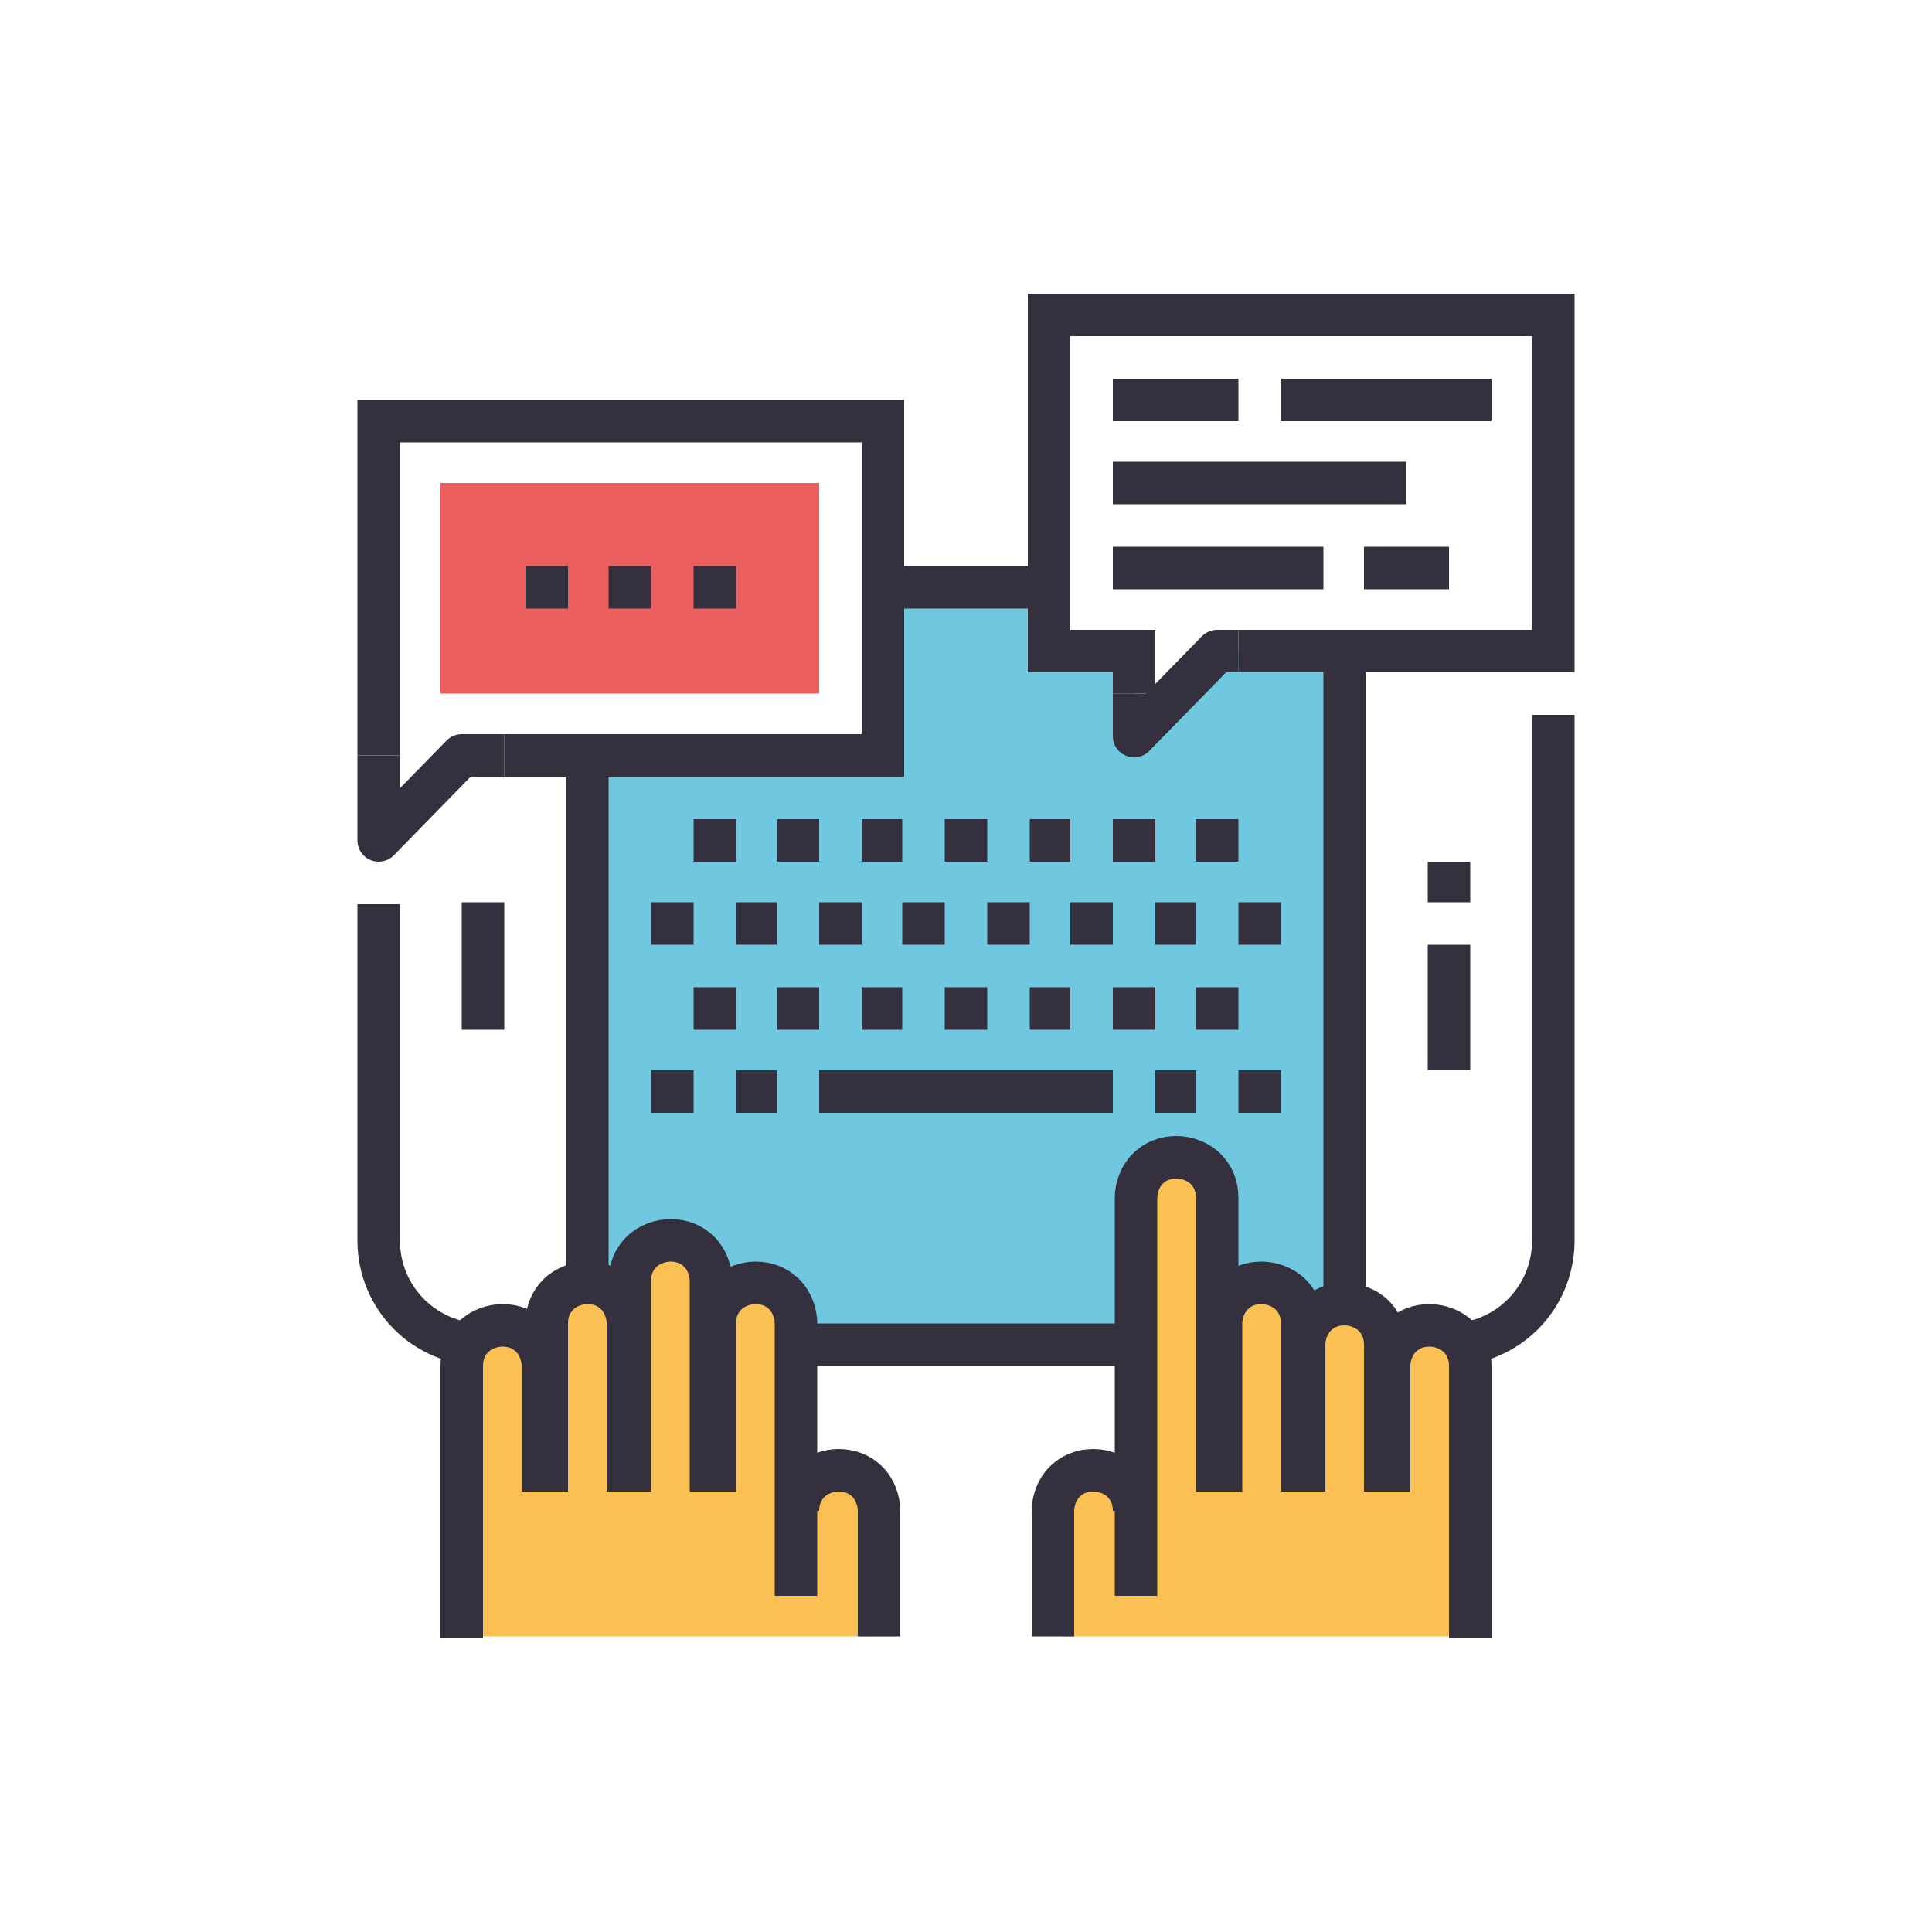 <?xml version="1.0" encoding="UTF-8"?>
<svg xmlns="http://www.w3.org/2000/svg" version="1.1" viewBox="0 0 100 100">
  <defs>
    <style>
      .cls-1 {
        fill: #fbc054;
      }

      .cls-2 {
        fill: #eb605f;
      }

      .cls-3 {
        stroke-linejoin: round;
      }

      .cls-3, .cls-4 {
        fill: none;
        stroke: #35303d;
        stroke-width: 2.2px;
      }

      .cls-5 {
        fill: #70c7e0;
      }

      .cls-4 {
        stroke-miterlimit: 10;
      }
    </style>
  </defs>
  <!-- Generator: Adobe Illustrator 28.6.0, SVG Export Plug-In . SVG Version: 1.2.0 Build 709)  -->
  <g>
    <g id="Layer_1">
      <g>
        <g>
          <polygon class="cls-5" points="63 33.7 58.7 38.1 58.7 33.7 54.3 33.7 54.3 30.4 45.7 30.4 45.7 39.1 30.4 39.1 30.4 69.6 69.6 69.6 69.6 33.7 63 33.7"></polygon>
          <line class="cls-4" x1="45.7" y1="30.4" x2="54.3" y2="30.4"></line>
          <path class="cls-4" d="M80.4,37v27.2c0,3-2.4,5.4-5.4,5.4H25c-3,0-5.4-2.4-5.4-5.4v-17.4"></path>
          <line class="cls-4" x1="25" y1="46.7" x2="25" y2="53.3"></line>
          <g>
            <line class="cls-4" x1="75" y1="48.9" x2="75" y2="55.4"></line>
            <line class="cls-4" x1="75" y1="46.7" x2="75" y2="44.6"></line>
          </g>
          <line class="cls-4" x1="69.6" y1="33.7" x2="69.6" y2="69.6"></line>
          <line class="cls-4" x1="30.4" y1="39.1" x2="30.4" y2="69.6"></line>
        </g>
        <g>
          <path class="cls-1" d="M75.4,69.1c-.4-.4-1-.6-1.5-.6s-1.1.2-1.5.6c-.4.4-.6,1-.6,1.5v-1.1c0-.6-.2-1.1-.6-1.5-.4-.4-1-.6-1.5-.6s-1.1.2-1.5.6c-.4.4-.6,1-.6,1.5v-1.1c0-.6-.2-1.1-.6-1.5-.4-.4-1-.6-1.5-.6s-1.1.2-1.5.6c-.4.4-.6,1-.6,1.5v-6.5c0-.6-.2-1.1-.6-1.5-.4-.4-1-.6-1.5-.6s-1.1.2-1.5.6c-.4.4-.6,1-.6,1.5v16.3c0-.6-.2-1.1-.6-1.5-.4-.4-1-.6-1.5-.6s-1.1.2-1.5.6c-.4.4-.6,1-.6,1.5v6.5h21.7v-14.1c0-.6-.2-1.1-.6-1.5Z"></path>
          <g>
            <path class="cls-4" d="M63,77.2v-15.2c0-.6-.2-1.1-.6-1.5-.4-.4-1-.6-1.5-.6h0c-.6,0-1.1.2-1.5.6-.4.4-.6,1-.6,1.5v20.6"></path>
            <path class="cls-4" d="M67.4,77.2v-8.7c0-.6-.2-1.1-.6-1.5-.4-.4-1-.6-1.5-.6h0c-.6,0-1.1.2-1.5.6-.4.4-.6,1-.6,1.5v8.7"></path>
            <path class="cls-4" d="M71.7,77.2v-7.6c0-.6-.2-1.1-.6-1.5-.4-.4-1-.6-1.5-.6h0c-.6,0-1.1.2-1.5.6-.4.4-.6,1-.6,1.5v7.6"></path>
            <path class="cls-4" d="M76.1,84.8v-14.1c0-.6-.2-1.1-.6-1.5-.4-.4-1-.6-1.5-.6h0c-.6,0-1.1.2-1.5.6-.4.4-.6,1-.6,1.5v6.5"></path>
            <path class="cls-4" d="M58.7,78.2c0-.6-.2-1.1-.6-1.5-.4-.4-1-.6-1.5-.6h0c-.6,0-1.1.2-1.5.6-.4.4-.6,1-.6,1.5v6.5"></path>
          </g>
        </g>
        <g>
          <path class="cls-1" d="M45,76.7c-.4-.4-1-.6-1.5-.6s-1.1.2-1.5.6c-.4.4-.6,1-.6,1.5v-9.8c0-.6-.2-1.1-.6-1.5-.4-.4-1-.6-1.5-.6s-1.1.2-1.5.6c-.4.4-.6,1-.6,1.5v-2.2c0-.6-.2-1.1-.6-1.5-.4-.4-1-.6-1.5-.6s-1.1.2-1.5.6c-.4.4-.6,1-.6,1.5v2.2c0-.6-.2-1.1-.6-1.5-.4-.4-1-.6-1.5-.6s-1.1.2-1.5.6c-.4.4-.6,1-.6,1.5v2.2c0-.6-.2-1.1-.6-1.5-.4-.4-1-.6-1.5-.6s-1.1.2-1.5.6c-.4.4-.6,1-.6,1.5v14.1h21.7v-6.5c0-.6-.2-1.1-.6-1.5Z"></path>
          <g>
            <path class="cls-4" d="M37,77.2v-8.7c0-.6.2-1.1.6-1.5.4-.4,1-.6,1.5-.6h0c.6,0,1.1.2,1.5.6.4.4.6,1,.6,1.5v14.1"></path>
            <path class="cls-4" d="M32.6,77.2v-10.9c0-.6.2-1.1.6-1.5.4-.4,1-.6,1.5-.6h0c.6,0,1.1.2,1.5.6.4.4.6,1,.6,1.5v10.9"></path>
            <path class="cls-4" d="M28.3,77.2v-8.7c0-.6.2-1.1.6-1.5.4-.4,1-.6,1.5-.6h0c.6,0,1.1.2,1.5.6.4.4.6,1,.6,1.5v8.7"></path>
            <path class="cls-4" d="M23.9,84.8v-14.1c0-.6.2-1.1.6-1.5.4-.4,1-.6,1.5-.6h0c.6,0,1.1.2,1.5.6.4.4.6,1,.6,1.5v6.5"></path>
            <path class="cls-4" d="M41.3,78.2c0-.6.2-1.1.6-1.5.4-.4,1-.6,1.5-.6h0c.6,0,1.1.2,1.5.6.4.4.6,1,.6,1.5v6.5"></path>
          </g>
        </g>
        <g>
          <g>
            <line class="cls-4" x1="40.2" y1="43.5" x2="42.4" y2="43.5"></line>
            <line class="cls-4" x1="35.9" y1="43.5" x2="38.1" y2="43.5"></line>
            <line class="cls-4" x1="44.6" y1="43.5" x2="46.7" y2="43.5"></line>
            <line class="cls-4" x1="48.9" y1="43.5" x2="51.1" y2="43.5"></line>
            <line class="cls-4" x1="53.3" y1="43.5" x2="55.4" y2="43.5"></line>
            <line class="cls-4" x1="57.6" y1="43.5" x2="59.8" y2="43.5"></line>
            <line class="cls-4" x1="61.9" y1="43.5" x2="64.1" y2="43.5"></line>
          </g>
          <g>
            <line class="cls-4" x1="38.1" y1="47.8" x2="40.2" y2="47.8"></line>
            <line class="cls-4" x1="33.7" y1="47.8" x2="35.9" y2="47.8"></line>
            <line class="cls-4" x1="42.4" y1="47.8" x2="44.6" y2="47.8"></line>
            <line class="cls-4" x1="46.7" y1="47.8" x2="48.9" y2="47.8"></line>
            <line class="cls-4" x1="51.1" y1="47.8" x2="53.3" y2="47.8"></line>
            <line class="cls-4" x1="55.4" y1="47.8" x2="57.6" y2="47.8"></line>
            <line class="cls-4" x1="59.8" y1="47.8" x2="61.9" y2="47.8"></line>
            <line class="cls-4" x1="64.1" y1="47.8" x2="66.3" y2="47.8"></line>
          </g>
          <g>
            <line class="cls-4" x1="40.2" y1="52.2" x2="42.4" y2="52.2"></line>
            <line class="cls-4" x1="35.9" y1="52.2" x2="38.1" y2="52.2"></line>
            <line class="cls-4" x1="44.6" y1="52.2" x2="46.7" y2="52.2"></line>
            <line class="cls-4" x1="48.9" y1="52.2" x2="51.1" y2="52.2"></line>
            <line class="cls-4" x1="53.3" y1="52.2" x2="55.4" y2="52.2"></line>
            <line class="cls-4" x1="57.6" y1="52.2" x2="59.8" y2="52.2"></line>
            <line class="cls-4" x1="61.9" y1="52.2" x2="64.1" y2="52.2"></line>
          </g>
          <g>
            <line class="cls-4" x1="38.1" y1="56.5" x2="40.2" y2="56.5"></line>
            <line class="cls-4" x1="33.7" y1="56.5" x2="35.9" y2="56.5"></line>
            <line class="cls-4" x1="42.4" y1="56.5" x2="57.6" y2="56.5"></line>
            <line class="cls-4" x1="59.8" y1="56.5" x2="61.9" y2="56.5"></line>
            <line class="cls-4" x1="64.1" y1="56.5" x2="66.3" y2="56.5"></line>
          </g>
        </g>
        <g>
          <polyline class="cls-4" points="26.1 39.1 45.7 39.1 45.7 21.8 19.6 21.8 19.6 39.1"></polyline>
          <polyline class="cls-3" points="19.6 39.1 19.6 43.5 23.9 39.1 26.1 39.1"></polyline>
          <rect class="cls-2" x="22.8" y="25" width="19.6" height="10.9"></rect>
          <g>
            <line class="cls-4" x1="27.2" y1="30.4" x2="29.4" y2="30.4"></line>
            <line class="cls-4" x1="31.5" y1="30.4" x2="33.7" y2="30.4"></line>
            <line class="cls-4" x1="35.9" y1="30.4" x2="38.1" y2="30.4"></line>
          </g>
        </g>
        <g>
          <polyline class="cls-4" points="64.1 33.7 80.4 33.7 80.4 16.3 54.3 16.3 54.3 33.7 58.7 33.7 58.7 35.9"></polyline>
          <polyline class="cls-3" points="58.7 35.9 58.7 38.1 63 33.7 64.1 33.7"></polyline>
          <g>
            <line class="cls-4" x1="57.6" y1="20.7" x2="64.1" y2="20.7"></line>
            <line class="cls-4" x1="66.3" y1="20.7" x2="77.2" y2="20.7"></line>
            <line class="cls-4" x1="57.6" y1="25" x2="72.8" y2="25"></line>
            <line class="cls-4" x1="70.6" y1="29.4" x2="75" y2="29.4"></line>
            <line class="cls-4" x1="57.6" y1="29.4" x2="68.5" y2="29.4"></line>
          </g>
        </g>
      </g>
    </g>
  </g>
</svg>
